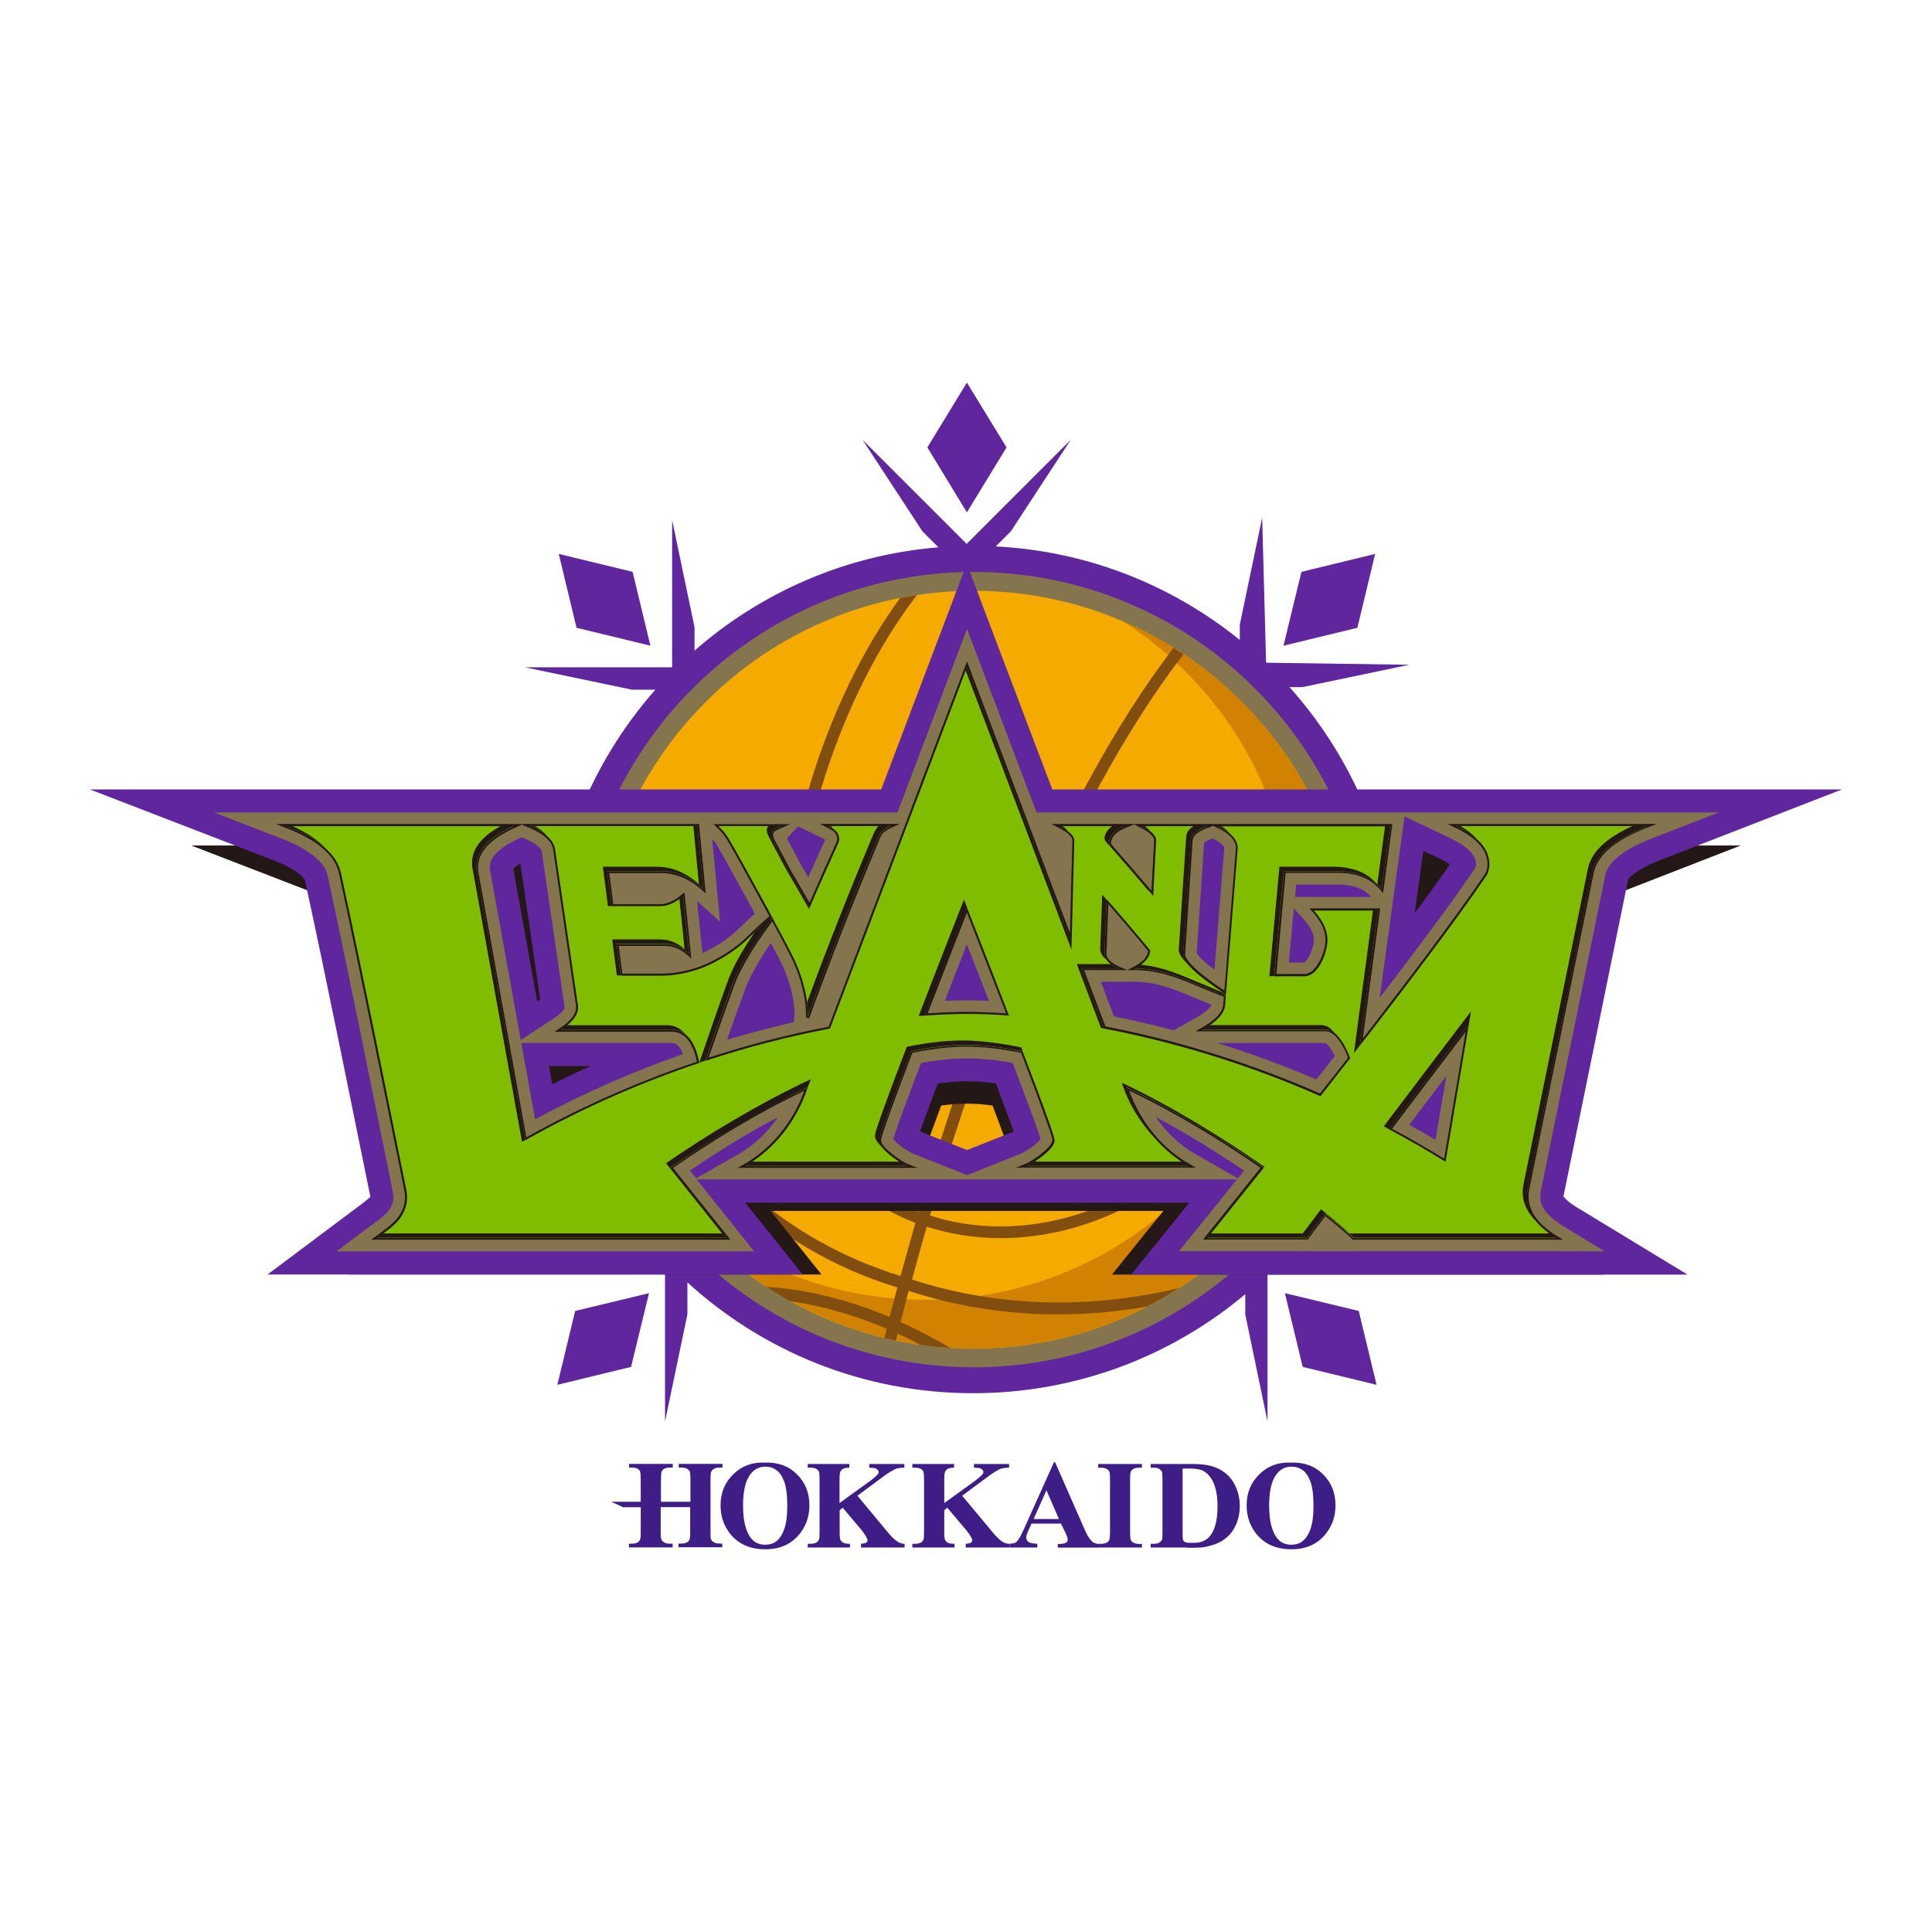 <?xml version="1.0" encoding="UTF-8"?>
<svg id="_レイヤー_1" data-name="レイヤー_1" xmlns="http://www.w3.org/2000/svg" width="152" height="152" viewBox="0 0 152 152">
  <defs>
    <style>
      .cls-1, .cls-2, .cls-3 {
        fill-rule: evenodd;
      }

      .cls-1, .cls-4 {
        fill: #85754e;
      }

      .cls-2 {
        fill: #d18200;
      }

      .cls-5 {
        fill: #80bc00;
      }

      .cls-6 {
        fill: #60269e;
      }

      .cls-7 {
        fill: #824e10;
      }

      .cls-8 {
        fill: #231815;
      }

      .cls-9 {
        fill: #3e1e86;
      }

      .cls-3 {
        fill: #f5aa00;
      }
    </style>
  </defs>
  <path class="cls-6" d="M109.94,76.4s0-.07,0-.11c0-.57-.02-1.14-.04-1.71l-.2-2.28c-.83-6.97-3.8-13.27-8.25-18.24h1.01l8.42-1.76-11.27-.16-.31-11.41-1.76,8.42v1.2c-5.3-4.29-11.94-6.99-19.2-7.36l1.19-1.19,4.71-7.2-8.19,8.19-8.19-8.19,4.71,7.2,1.26,1.26c-7.32.6-13.97,3.56-19.19,8.13v-1.85l-1.76-8.42v11.58s-11.58,0-11.58,0l8.42,1.76h1.84c-4.55,5.17-7.53,11.75-8.19,19.01l-.13,2.36c0,.07,0,.15,0,.22l.05,2.43c.42,7.12,3.08,13.63,7.27,18.86l2.25,2.53s0,0,0,0l-.49.12v12.04l1.76-8.42v-2.52c5.93,5.42,13.82,8.72,22.48,8.72,8.15,0,15.62-2.93,21.41-7.79v1.59l1.75,8.42v-11.59c.52-.5,1.02-1.01,1.5-1.54l1.46-1.73c4.02-5.08,6.59-11.34,7.1-18.19l.1-2.38Z"/>
  <polygon class="cls-6" points="108.19 43.58 102.39 44.99 100.98 50.8 106.79 49.39 108.19 43.58"/>
  <polygon class="cls-6" points="51.17 50.8 49.77 44.99 43.96 43.58 45.36 49.39 51.17 50.8"/>
  <polygon class="cls-6" points="101.09 101.74 102.49 107.54 108.3 108.95 106.9 103.14 101.09 101.74"/>
  <polygon class="cls-6" points="79.19 35.2 76.07 30.1 72.96 35.2 76.07 40.31 79.19 35.2"/>
  <polygon class="cls-6" points="43.85 108.95 49.65 107.54 51.06 101.74 45.25 103.14 43.85 108.95"/>
  <path class="cls-1" d="M107.9,76.29c0,17.28-14.01,31.28-31.29,31.28s-31.28-14.01-31.28-31.28,14.01-31.29,31.28-31.29,31.29,14.01,31.29,31.29"/>
  <path class="cls-3" d="M106.42,76.29c0,16.46-13.35,29.81-29.81,29.81s-29.81-13.35-29.81-29.81,13.35-29.81,29.81-29.81,29.81,13.35,29.81,29.81"/>
  <path class="cls-2" d="M88.33,48.87c8.07,5.14,13.43,14.16,13.43,24.44,0,15.99-12.96,28.95-28.95,28.95-7.73,0-14.76-3.03-19.95-7.97,5.45,7.17,14.06,11.8,23.75,11.8,16.46,0,29.81-13.35,29.81-29.81,0-12.3-7.46-22.86-18.09-27.42"/>
  <path class="cls-7" d="M71.51,101.57c4.03,1.3,7.97,1.84,11.74,1.84,2.41,0,4.75-.23,6.99-.61.86-.44,1.69-.92,2.5-1.45-2.98.7-6.17,1.13-9.49,1.12-3.69,0-7.55-.53-11.5-1.8.36-1.31.74-2.7,1.16-4.16,1.81.58,3.77.9,5.82.9h0c4.8,0,10.09-1.73,15.02-5.81,5.33-4.42,9.65-11.13,12.62-16.68-.03-.59-.07-1.18-.13-1.76-.26.5-.52,1-.8,1.53-2.94,5.46-7.17,11.97-12.28,16.2-4.78,3.95-9.86,5.59-14.43,5.6-1.97,0-3.85-.3-5.56-.86,3.95-13.48,10.62-32.05,19.94-44.16-.26-.17-.52-.34-.78-.5-9.42,12.28-16.09,30.85-20.04,44.35-2.45-.95-4.53-2.42-6.05-4.25-2.66-3.2-3.93-8.36-3.93-14.25-.01-9.98,3.65-22,9.84-30.01-.44.07-.89.15-1.33.23-5.99,8.2-9.43,19.9-9.44,29.77,0,6.01,1.28,11.37,4.14,14.84,1.64,1.98,3.88,3.56,6.5,4.56-.42,1.46-.81,2.86-1.17,4.18-4.07-1.29-19.1-6.36-23.74-28.58-.14.95-.24,1.91-.29,2.89,5.36,20.44,19.91,25.4,23.78,26.59-.21.81-.42,1.59-.61,2.33-2.95-1.24-6.23-2.16-9.71-2.38.61.4,1.23.78,1.87,1.13,2.7.38,5.26,1.17,7.61,2.17-.06.25-.12.49-.18.73.3.07.6.15.9.21.05-.18.09-.37.14-.56.62.28,1.22.58,1.8.89.77.11,1.55.19,2.35.24-1.22-.72-2.52-1.41-3.92-2.04.2-.77.41-1.58.63-2.43"/>
  <path class="cls-9" d="M60.15,115.07c1.05-.04,1.9.27,2.55.92.66.65.98,1.47.98,2.44,0,.83-.24,1.57-.73,2.2-.65.84-1.56,1.26-2.74,1.26s-2.1-.4-2.75-1.2c-.51-.63-.77-1.39-.77-2.26,0-.98.33-1.79,1-2.44.66-.65,1.48-.96,2.45-.92M60.21,115.39c-.6,0-1.06.31-1.37.92-.26.5-.38,1.23-.38,2.17,0,1.12.2,1.95.59,2.49.28.38.66.56,1.15.56.33,0,.61-.08.84-.24.28-.21.5-.54.66-.99.16-.45.24-1.05.24-1.78,0-.87-.08-1.52-.24-1.95-.16-.43-.37-.74-.62-.91-.25-.18-.54-.27-.87-.27"/>
  <path class="cls-9" d="M67.47,117.69l2.31,2.78c.33.41.61.68.85.83.17.1.35.16.54.16v.29h-3.43v-.29c.22-.02.36-.06.42-.1.06-.05.09-.11.09-.18,0-.13-.15-.39-.44-.77l-1.51-1.79-.24.2v1.69c0,.34.02.55.06.64.04.08.11.16.22.22.11.06.29.09.53.09v.29h-3.32v-.29h.22c.19,0,.35-.04.46-.1.08-.05.15-.12.2-.23.04-.08.05-.28.05-.61v-4.11c0-.34-.02-.55-.05-.63-.04-.08-.11-.16-.22-.22-.11-.06-.26-.09-.44-.09h-.22v-.29h3.27v.29c-.22,0-.39.03-.51.1-.09.05-.15.12-.2.23-.04.08-.06.29-.06.62v1.83l2.44-1.76c.34-.28.64-.5.64-.66,0-.12-.07-.22-.21-.29-.07-.04-.25-.06-.53-.07v-.29h2.76v.29c-.38,0-.61.06-.74.12-.13.07-.57.29-1.04.67l-1.93,1.43Z"/>
  <path class="cls-9" d="M75.71,117.69l2.32,2.78c.33.41.61.68.84.83.17.1.35.16.54.16v.29h-3.43v-.29c.22-.02.36-.06.42-.1.06-.05.09-.11.09-.18,0-.13-.15-.39-.45-.77l-1.51-1.79-.24.2v1.69c0,.34.02.55.06.64.04.08.11.16.22.22.11.06.29.09.53.09v.29h-3.32v-.29h.22c.19,0,.34-.04.46-.1.08-.05.15-.12.19-.23.04-.08.05-.28.05-.61v-4.11c0-.34-.02-.55-.05-.63-.03-.08-.11-.16-.21-.22-.11-.06-.26-.09-.44-.09h-.22v-.29h3.28v.29c-.22,0-.39.03-.51.1-.08.05-.15.12-.2.23-.04.08-.06.29-.06.62v1.83l2.44-1.76c.34-.28.64-.5.64-.66,0-.12-.07-.22-.21-.29-.07-.04-.25-.06-.53-.07v-.29h2.76v.29c-.38,0-.61.06-.74.12-.13.07-.57.29-1.04.67l-1.93,1.43Z"/>
  <path class="cls-9" d="M83.47,119.87h-2.32l-.28.64c-.09.22-.13.28-.13.42,0,.19.07.32.22.41.09.05.3.09.65.12v.29h-2.19v-.29c.24-.04.43-.02.58-.18.15-.16.34-.49.56-.99l2.36-5.25h.09l2.37,5.4c.23.51.41.72.56.85.11.1.27.16.46.18v.29h-3.18v-.29h.13c.25,0,.43-.04.54-.11.07-.05.11-.12.11-.22,0-.06,0-.12-.03-.18,0-.03-.05-.15-.14-.36l-.35-.71ZM83.31,119.51l-.98-2.26-1.01,2.26h1.99Z"/>
  <path class="cls-9" d="M89.84,121.46v.29h-3.44v-.29h.22c.19,0,.35-.04.46-.1.09-.04.15-.12.2-.23.03-.08.05-.28.05-.61v-4.11c0-.34-.02-.55-.05-.63-.04-.08-.11-.15-.22-.22-.11-.06-.26-.09-.44-.09h-.22v-.29h3.44v.29h-.22c-.19,0-.35.03-.46.1-.09.05-.15.12-.2.23-.03.08-.05.28-.05.61v4.11c0,.34.02.55.05.63.04.09.11.16.22.22.11.06.25.1.44.1h.22Z"/>
  <path class="cls-9" d="M93.39,121.75h-2.86v-.29h.22c.19,0,.34-.03.44-.09.1-.06.18-.14.23-.24.03-.07.04-.27.04-.61v-4.11c0-.34-.02-.55-.05-.63-.04-.08-.11-.15-.22-.22-.11-.06-.25-.09-.44-.09h-.22v-.29h3.33c.79,0,1.42.11,1.89.32.59.26,1.03.66,1.33,1.19.3.53.46,1.13.46,1.8,0,.46-.08.89-.22,1.28-.15.39-.34.71-.58.97-.24.25-.51.46-.82.61-.31.16-.69.27-1.13.36-.2.04-.51.06-.93.06h-.47ZM93.52,115.54s-.45,0-.48,0v5.13c0,.27.01.44.04.5.03.06.07.11.13.14.06.03.15.06.26.07.04,0,.46,0,.5,0,.54,0,.95-.19,1.24-.55.39-.5.58-1.27.58-2.32,0-.84-.13-1.52-.4-2.02-.21-.39-.48-.66-.81-.81-.22-.09-.57-.14-1.06-.15"/>
  <path class="cls-9" d="M101.54,115.07c1.05-.04,1.9.27,2.55.92.66.65.98,1.47.98,2.44,0,.83-.24,1.57-.73,2.2-.65.84-1.56,1.26-2.74,1.26s-2.1-.4-2.75-1.2c-.51-.63-.77-1.39-.77-2.26,0-.98.33-1.79,1-2.44.66-.65,1.48-.96,2.45-.92M101.6,115.39c-.6,0-1.06.31-1.37.92-.26.5-.38,1.23-.38,2.17,0,1.12.2,1.95.59,2.49.28.38.66.56,1.16.56.33,0,.61-.08.83-.24.29-.21.51-.54.67-.99.16-.45.24-1.05.24-1.78,0-.87-.08-1.52-.24-1.95-.16-.43-.37-.74-.62-.91-.25-.18-.54-.27-.87-.27"/>
  <path class="cls-9" d="M55.97,115.79c.05-.11.11-.19.2-.23.11-.07.27-.1.46-.1h.21v-.29h-3.44v.29h.21c.18,0,.33.03.44.09.11.06.18.14.22.22.03.09.05.3.05.63v1.75h-2.32v-1.75c0-.33.02-.53.05-.61.05-.11.11-.19.2-.23.12-.07.27-.1.46-.1h.22v-.29h-3.44v.29h.22c.19,0,.33.03.44.09.11.06.18.14.21.22.03.09.05.3.05.63v1.75h-2.32l.93.43h1.39v2.04c0,.33-.02.42-.05.5-.05.11-.11.19-.2.23-.11.07-.27.1-.46.1h-.22v.29h3.44v-.29h-.22c-.18,0-.33-.03-.44-.1-.11-.06-.18-.13-.22-.22-.04-.08-.06-.18-.06-.52v-2.04h2.32v2.04c0,.33-.02.42-.05.5-.05.11-.11.19-.2.23-.11.07-.27.1-.46.1h-.21v.29h3.44v-.29h-.21c-.18,0-.33-.03-.44-.1-.11-.06-.18-.13-.22-.22-.04-.08-.05-.18-.05-.52v-4.22c0-.33.02-.53.05-.61"/>
  <path class="cls-8" d="M117.62,94.9s-.03-.05-.04-.06c0,0,0-.01,0-.03,1.5-7.32,2.99-14.64,4.48-21.96v-.03s.15-.22.45-.45c.35-.27.94-.6,1.79-.93l12.65-4.92h-54.94l-5.95-15.7-5.95,15.7H15.05l12.74,4.92c.96.37,1.58.75,1.9,1.03.17.14.26.25.3.32.02.03.03.05.03.06v.03c1.58,7.3,3.04,14.6,4.53,21.94,0,.02,0,.04.01.05,0,0,0,0,0,0-.1.11-.6.51-1.02.8l-6.14,4.6h37.23l-4-5h30.9c-.44.55-.69.86-.7.86l-3.35,4.15h38.72s-7.78-4.72-7.78-4.72c-.49-.3-.72-.54-.79-.65M79.32,90.31s-.08.05-.11.07l-3.13,1.24-3.16-1.25s-.06-.04-.1-.06c.08-.24.18-.5.28-.78.27-.73.59-1.6.95-2.55.7-.1,1.38-.15,2.02-.15s1.32.05,2.02.15c.39,1.04.75,1.99,1.02,2.75.07.21.15.4.21.58h0ZM107.24,75.04c.21-1.53.42-3.07.59-4.25l1.2.57c.28.14.5.26.64.36l-.17.25c-.64.91-1.4,1.96-2.23,3.1l-.03-.03Z"/>
  <path class="cls-6" d="M123.05,94.2s-.04-.06-.04-.07c0,0,0-.02,0-.03,1.69-8.28,3.38-16.56,5.07-24.84v-.03c.03-.06.17-.25.51-.51.4-.3,1.06-.68,2.02-1.05l14.3-5.56h-62.12l-6.73-17.75-6.73,17.75H7.08l14.4,5.56c1.09.42,1.78.84,2.14,1.16.19.16.29.29.34.36.02.04.03.06.04.07v.03c1.79,8.25,3.43,16.51,5.13,24.81,0,.02,0,.04.01.06,0,0,0,0,0,0-.12.12-.68.58-1.15.91l-6.94,5.2h42.1l-4.52-5.65h34.94c-.5.62-4.58,5.66-4.58,5.66h43.78s-8.79-5.34-8.79-5.34c-.55-.34-.82-.62-.9-.73M42.27,78.79c-.63-3.48-1.26-6.97-1.89-10.45.07-.07.26-.22.56-.4.52,3.58,1.04,7.14,1.56,10.7l-.23.15ZM43.45,85.31c-.09-.48-.17-.96-.26-1.44h3.28c-1,.45-2.01.93-3.02,1.44M79.75,89.01s-.09.06-.13.07l-3.54,1.4-3.57-1.41s-.07-.04-.12-.07c.09-.27.2-.57.32-.88.3-.82.67-1.81,1.07-2.88.8-.11,1.56-.17,2.28-.17s1.49.06,2.29.17c.44,1.18.85,2.25,1.16,3.11.08.23.16.45.24.65,0,0,0,0,0,0M113.88,68.28c-.72,1.03-1.58,2.22-2.53,3.5l-.03-.03c.24-1.73.48-3.47.66-4.81l1.35.64c.32.16.56.3.73.41l-.19.28Z"/>
  <path class="cls-4" d="M81.55,63.92l-5.47-14.44-5.47,14.44H16.83l5.31,2.05c2.44.94,3.48,2.03,3.64,2.93,1.78,8.27,3.43,16.54,5.12,24.83.04.17.05.33.05.48,0,.28-.05.54-.3.93-.23.39-1,.95-1.63,1.4l-2.55,1.91h32.86l-4.52-5.66h42.5c-1.91,2.39-3.15,3.92-3.16,3.93l-1.4,1.72h33.48l-3.24-1.97c-1.38-.86-1.81-1.61-1.81-2.34,0-.13.02-.26.04-.4,1.69-8.28,3.38-16.56,5.07-24.84.14-.87,1.18-1.97,3.66-2.92l5.27-2.05h-53.69ZM113.79,84.66c-.28,1.68-.57,3.35-.85,5.02-.69-.41-1.38-.8-2.07-1.18.94-1.24,1.92-2.54,2.91-3.84M102.58,72.34c.61.67.79,1.19.79,1.61,0,.05,0,.11-.01.17h0c-.03.26-.19.83-.41,1.19-.1.19-.23.33-.29.38-.03.02-.05.04-.06.04h-1.2c.13-1.42.26-2.84.39-4.26l.78.86ZM107.87,70.57c-1.5,0-3,0-4.5,0h-1.48c.03-.33.06-.65.09-.98h3.25c1.32.01,2.1.36,2.65.98M105.01,83.09c-.49.62-.97,1.24-1.45,1.84-2.69-1.15-5.3-2.1-7.79-2.87h8.5s.06.03.13.09c.13.12.35.4.56.83.02.03.03.07.05.1M94.1,80.07l-1.75.99c-1.65-.43-3.22-.79-4.71-1.09l-1.03-2.73h2.67c.75,0,1.54.12,2.39.38.52.15,1.32.46,2.36.9.48.2.91.38,1.29.53,0,.01-.02.03-.04.06-.11.19-.46.56-1.18.96M96.32,66.74c-.26,3.18-.52,6.36-.77,9.55-.36-.27-.66-.52-.89-.73-.25-.22-.41-.42-.48-.52,0-.02-.02-.03-.03-.04.19-2.9.39-5.8.58-8.7.02-.02.04-.03.07-.05.1-.07.29-.17.55-.26l.06-.02c.42.2.69.4.8.53.13.16.11.15.12.22,0,0,0,0,0,.02M44.43,79.29s-.04.11-.15.24c-.13.15-.35.36-.71.59l-2.6,1.7c-.8-4.44-1.61-8.88-2.41-13.31-.02-.1-.03-.2-.03-.28,0-.35.11-.64.45-1.04.35-.38.96-.82,1.86-1.22l.21-.09.24.1c1.1.45,1.35.93,1.33.98.6,4.12,1.2,8.21,1.8,12.3h0v.04h0ZM53.74,82.93c-3.71,1.29-7.63,2.97-11.64,5.13-.36-2-.73-4-1.09-6h11.81c.31.02.37.05.59.28.1.12.22.31.32.59M54.84,70.89l1.81,1.63-.26-2.71c-.12-1.27-.24-2.54-.36-3.81.23.25.4.51.53.76l.33.58c.2.36.5.89.83,1.5.5.89,1.09,1.98,1.67,3.04-.38.34-.82.75-1.26,1.18-.81.81-1.97,1.52-2.87,1.92v-.05c-.14-1.34-.28-2.69-.42-4.03M62.46,80.42c-1.67.38-3.43.84-5.26,1.38.49-1.4.99-2.8,1.51-4.2.44-1.1,1.24-2.4,1.94-3.41.46.88.82,1.57.94,1.84.86,1.9.92,3.33.92,3.74,0,.12-.05.64-.05.64M62.78,65.01l1.91.93s.07.04.16.08c.02.01.05.03.07.04-.45.99-.9,1.98-1.33,2.97-.18-.31-.36-.62-.54-.93-.09-.17-.83-1.55-1.14-2.14l.88-.95ZM76.07,78.7h-.15c-.48,0-1,.02-1.58.04.64-1.67,1.25-3.23,1.73-4.45.48,1.22,1.09,2.79,1.73,4.45-.64-.03-1.22-.04-1.74-.04M70.29,89.65h0s0-.09,0-.09c.11-.36.38-1.13.72-2.06.39-1.07.9-2.42,1.45-3.87,1.24-.23,2.45-.36,3.61-.36s2.37.13,3.61.36c.59,1.56,1.13,3,1.54,4.11.22.62.41,1.13.53,1.5.05.16.1.3.12.39-.12.14-.38.4-.64.58-.36.27-.85.54-.85.53l-4.29,1.71-4.3-1.7s-.63-.34-1.02-.66c-.2-.15-.38-.32-.47-.44M110.52,64.24l3.6,1.71c1.61.79,2.01,1.47,2.01,2.05,0,0,0,0,0,.05,0,.08-.04.18-.07.24-.01.03-.03.05-.03.05l-.09.13h0c-1.73,2.55-4.45,6.2-7.39,10.03.27-2.04,1.95-14.25,1.95-14.25M54.77,92.7l-.49-.61c2.08-1.41,4.44-2.88,6.94-4.21-.84,1.22-1.91,2.23-3.13,2.93l-3.31,1.89ZM94.07,90.81c-1.22-.7-2.3-1.7-3.14-2.93,2.5,1.33,4.87,2.81,6.95,4.22-.17.21-.33.42-.49.61l-3.33-1.9Z"/>
  <path class="cls-8" d="M129.58,64.83h-15.68l.6.29c1.74.83,2.53,1.79,2.53,2.88,0,.54-.27.87-.27.87-2.16,3.19-5.82,8.04-9.54,12.84.45-3.35.89-6.71,1.34-10.07l.02-.17h-5.56l.23.25c.7.77,1.03,1.51,1.03,2.22,0,.09,0,.18-.01.27-.09.86-.77,2.46-1.65,2.42h-2.2c.24-2.65.49-5.31.73-7.96h4.08c1.5,0,2.61.45,3.36,1.33l.22.26.05-.34c.22-1.64.44-3.28.66-4.92l.02-.17h-26.82l.56.29c.77.38,1.1.75,1.09.99,0,0,0,0,0,.05-.07,2.4-.13,4.83-.19,7.26l-8.1-21.38-10.89,28.74c-2.86.54-6.04,1.33-9.44,2.43.68-1.97,1.38-3.94,2.1-5.91.71-1.77,2.15-3.8,2.91-4.81.78,1.45,1.45,2.72,1.65,3.17.92,2.04,1,3.6,1,4.11,0,.12,0,.16,0,.18.02.12.04.12.15.15h.11l.03-.1c1.67-4.56,3.46-9.11,5.37-13.67.14-.38.27-.63.35-.73.11-.14.36-.32.73-.49l.64-.29h-6.29l.58.29s.34.17.45.25c.21.15.34.4.34.64,0,.07-.02.15-.04.22-.73,1.6-1.44,3.2-2.14,4.81-.48-.84-.96-1.67-1.45-2.5h0c-.1-.19-1.21-2.28-1.28-2.41-.11-.21-.14-.35-.14-.45,0-.21.13-.27.24-.33.13-.08.44-.21.44-.21l.68-.29h-6.04l.27.26c.41.39.73.81.96,1.26l.04.08h.01c.28.47,1.81,3.23,3.11,5.64-.44.39-1.11.99-1.76,1.63-1.23,1.21-2.98,2.12-4.01,2.44-.96.3-1.87.45-2.72.45h-3.08c-.09-.73-.19-1.46-.28-2.18h3.62c.65,0,1.24.24,1.8.73l.29.26-.04-.39c-.16-1.51-.31-3.02-.47-4.53l-.03-.28-.22.18c-.62.51-1.18.75-1.67.75h-3.71c-.1-.82-.21-1.63-.32-2.45h4.06c1.15,0,2.23.44,3.24,1.34l.29.26-.04-.39c-.15-1.64-.31-3.28-.47-4.93v-.14H21.71l.75.29c2.55.98,3.91,2.19,4.21,3.59,1.79,8.28,3.43,16.55,5.12,24.83.04.21.07.43.07.66,0,.43-.1.89-.44,1.42-.41.64-1.26,1.2-1.85,1.64l-.36.27h28.25l-4.51-5.64c2.94-2.04,6.54-4.28,10.33-6.07-.91,2.5-2.61,4.56-4.75,5.78l-.5.28h14.15l-.74-.29c-.44-.14-2.18-1.35-2.12-1.87,0-.03,0-.04,0-.06l.02-.06v-.02c.05-.37,1.15-3.38,2.44-6.75,1.46-.3,2.9-.48,4.28-.48s2.82.18,4.28.48c1.31,3.43,2.42,6.48,2.45,6.76,0,.02,0,.04,0,.05,0,.02,0,.04,0,.06.06.52-1.68,1.73-2.12,1.87l-.74.29h14.15l-.5-.28c-2.14-1.22-3.84-3.28-4.75-5.78,3.79,1.8,7.39,4.04,10.34,6.08-2.56,3.22-4.32,5.39-4.32,5.39l-.2.25h8.23l.05-.06s.49-.66,1.34-1.78c1.17.94,1.92,1.6,2.11,1.8l.04.05h16.55l-.46-.28c-1.52-.92-2.25-1.96-2.25-3.12,0-.19.02-.39.06-.59,1.69-8.28,3.38-16.56,5.06-24.84.28-1.38,1.64-2.59,4.22-3.59l.76-.29h-.81ZM96.23,79.07c-.04.55-.58,1.17-1.68,1.79l-.5.28h10.25c.46,0,.98.43,1.48,1.43.1.21.2.42.28.64-.74.96-1.48,1.9-2.21,2.82-6.21-2.72-12.03-4.34-16.88-5.27l-1.68-4.44h3.99c.85,0,1.73.14,2.65.41.58.17,1.4.48,2.46.93.77.32,1.4.58,1.9.76-.02.21-.03.42-.05.63M87.05,75.01c.05-1.31.1-2.6.15-3.89,1.07,1.23,2.11,2.46,3.13,3.69-.04.44-.39.86-1.13,1.24l-.52.27-.62-.27c-.72-.32-1.02-.67-1.01-1.03h0ZM109.52,88.8c1.82-2.4,3.83-5.06,5.79-7.62-.56,3.33-1.13,6.65-1.69,9.98-1.38-.84-2.74-1.63-4.1-2.36M79.16,79.73c-1.2-.08-2.23-.12-3.09-.12s-1.89.03-3.09.12c1.36-3.51,2.67-6.86,3.09-7.93.42,1.07,1.73,4.42,3.09,7.93M95.45,64.98l.31.14c1.02.48,1.47,1.02,1.47,1.58,0,.03,0,.06,0,.1-.3,3.71-.6,7.43-.9,11.14-2.07-1.37-3.12-2.41-3.09-2.88v-.02c.2-2.98.4-5.95.59-8.92.01-.34.38-.7,1.21-1l.41-.15ZM88.54,65.13l.7-.27.52.27c.74.37,1.05.73,1.04.97,0,0,0,.01,0,.04-.07,1.31-.14,2.62-.21,3.94-1.03-1.21-2.07-2.41-3.13-3.62,0,0,0,0,0,0-.03-.03-.05-.07-.06-.18,0-.04,0-.09.03-.14.13-.41.47-.74,1.12-1M41.04,64.87l.61.26c1.2.51,1.79,1.09,1.87,1.71.6,4.09,1.2,8.19,1.8,12.28,0,.05,0,.1,0,.15,0,.5-.39,1.05-1.27,1.62l-.43.28h9.19c1.01,0,1.67.73,2.02,2.36-4.24,1.43-8.78,3.36-13.42,5.95-1.25-6.93-2.51-13.87-3.76-20.8-.03-.15-.04-.3-.04-.44,0-1.17.9-2.2,2.85-3.09l.57-.26Z"/>
  <path class="cls-5" d="M129.46,64.99h-14.89c1.76.83,2.61,1.84,2.61,3.02,0,.6-.3.97-.3.97-2.22,3.28-6.05,8.34-9.89,13.28.47-3.54.94-7.08,1.42-10.62h-5.04c.8.89,1.15,1.76,1.05,2.61-.1.89-.74,2.56-1.8,2.56h-2.37c.25-2.76.5-5.51.76-8.26h4.22c1.53,0,2.7.46,3.47,1.38.22-1.64.44-3.28.66-4.92h-13.54c1.09.51,1.61,1.12,1.55,1.83-.31,3.8-.62,7.6-.92,11.4-2.25-1.48-3.41-2.54-3.37-3.18.2-2.97.39-5.94.59-8.92.03-.45.46-.83,1.31-1.14h-5.14c.77.39,1.14.76,1.12,1.14-.08,1.45-.16,2.89-.23,4.34-1.1-1.3-2.23-2.61-3.38-3.91,0,0-.17-.16-.07-.48.15-.46.54-.83,1.21-1.09h-5.14c.79.4,1.18.78,1.17,1.14-.07,2.69-.14,5.38-.21,8.07l-8.23-21.73-10.78,28.44c-2.95.56-6.26,1.37-9.79,2.54.71-2.07,1.44-4.14,2.2-6.21.77-1.92,2.36-4.11,3.07-5.03.83,1.54,1.55,2.9,1.77,3.39,1.14,2.54,1.01,4.36,1.01,4.36,1.66-4.56,3.45-9.12,5.37-13.68.15-.39.27-.64.38-.77.14-.17.4-.35.78-.53h-4.94s.34.16.47.26c.34.24.49.67.35,1.04-.77,1.7-1.53,3.39-2.26,5.09-.53-.92-1.06-1.84-1.6-2.76,0,0-1.21-2.28-1.28-2.42-.37-.71.01-.9.16-.99.15-.09.46-.22.46-.22h-4.93c.42.4.75.84.99,1.3.02,0,1.77,3.15,3.22,5.83-.44.38-1.16,1.02-1.85,1.7-1.25,1.23-3.01,2.15-4.07,2.48-.97.3-1.89.46-2.76.46h-3.21c-.11-.83-.21-1.66-.32-2.49h3.79c.69,0,1.32.26,1.9.77-.15-1.51-.31-3.02-.47-4.53-.63.52-1.22.78-1.77.78h-3.84c-.12-.92-.24-1.83-.36-2.75h4.23c1.19,0,2.31.46,3.33,1.38-.16-1.64-.31-3.28-.47-4.93h-13.16c1.21.51,1.86,1.12,1.97,1.83.6,4.09,1.2,8.19,1.8,12.28.09.64-.35,1.28-1.33,1.91h8.68c1.13,0,1.86.87,2.2,2.61-4.32,1.45-8.96,3.42-13.7,6.09-1.27-7-2.53-14.01-3.8-21.01-.27-1.46.68-2.69,2.89-3.7h-17.88c2.56.99,3.98,2.22,4.3,3.7,1.79,8.28,3.44,16.55,5.12,24.83.13.62.15,1.35-.39,2.19-.44.68-1.3,1.24-1.89,1.68h27.48l-4.41-5.52c3.06-2.13,6.83-4.48,10.81-6.33-.89,2.69-2.67,4.9-4.94,6.2h12.78c-.5-.2-2.39-1.41-2.2-2.11,0-.29,1.13-3.36,2.49-6.91,1.49-.32,2.97-.5,4.39-.5s2.9.18,4.39.5c1.36,3.55,2.5,6.63,2.49,6.91.19.7-1.7,1.91-2.2,2.11h12.78c-2.27-1.3-4.05-3.51-4.94-6.2,3.98,1.85,7.76,4.21,10.82,6.34-2.62,3.28-4.43,5.52-4.43,5.52h7.84s.53-.71,1.44-1.9c1.24.99,2.03,1.69,2.24,1.9h15.95c-1.79-1.09-2.56-2.38-2.26-3.87,1.69-8.28,3.38-16.56,5.06-24.83.3-1.46,1.72-2.69,4.32-3.7h-.12ZM76.07,79.77c-.91,0-2.02.04-3.31.13,1.67-4.35,3.31-8.51,3.31-8.51,0,0,1.64,4.16,3.31,8.51-1.29-.1-2.41-.13-3.31-.13M86.85,80.91l-1.79-4.72h2.94c-.75-.33-1.12-.73-1.1-1.2.06-1.42.11-2.83.16-4.25,1.16,1.34,2.31,2.68,3.43,4.03v.02c-.03.54-.44,1.01-1.22,1.41.86,0,1.76.14,2.7.42.58.17,1.41.49,2.47.94.83.35,1.49.61,2,.8-.02.25-.04.5-.06.74-.05.64-.64,1.28-1.76,1.91h9.68c.57,0,1.11.5,1.61,1.51.12.24.22.49.32.73-.79,1.01-1.57,2.01-2.34,2.99-6.27-2.76-12.15-4.39-17.04-5.32M109.29,88.85c1.96-2.59,4.16-5.49,6.27-8.26-.61,3.6-1.22,7.21-1.83,10.81-1.49-.92-2.97-1.77-4.44-2.55"/>
  <path class="cls-8" d="M108.41,71.63h-.39c-.46,3.43-1.04,7.8-1.5,11.23.16-.2.31-.4.47-.61.43-3.22.99-7.4,1.42-10.62"/>
  <path class="cls-8" d="M86.85,80.91l-1.79-4.72h2.94c-.24-.11-.44-.22-.6-.34h-2.68l1.9,5.02c.07.01.15.03.23.05"/>
  <path class="cls-8" d="M86.72,70.39c-.05,1.42-.11,2.83-.16,4.25-.01.32.16.6.5.86-.11-.16-.16-.33-.16-.52.05-1.4.11-2.8.16-4.19-.11-.13-.22-.27-.34-.4"/>
  <path class="cls-8" d="M114.58,64.99c.65.31,1.18.64,1.59,1-.31-.36-.74-.69-1.28-1h-.31Z"/>
  <path class="cls-8" d="M108.36,69.56c.12.11.23.23.34.35.22-1.64.44-3.28.66-4.92h-.39c-.2,1.52-.41,3.05-.61,4.57"/>
  <path class="cls-8" d="M84.3,74.72c0-.18,0-.35.01-.53l-8.23-21.73-.11.28,8.33,21.97Z"/>
  <path class="cls-8" d="M93.33,65.78c-.2,2.97-.4,5.94-.59,8.92-.02.32.28.76.87,1.31-.36-.39-.54-.71-.52-.97.2-2.97.39-5.94.59-8.92.03-.45.46-.83,1.31-1.14h-1.07c-.37.23-.57.5-.58.79"/>
  <path class="cls-8" d="M103.95,80.65h-8.78c-.17.11-.35.23-.55.34h9.68c.24,0,.48.1.72.29-.34-.42-.7-.63-1.06-.63"/>
  <path class="cls-8" d="M99.48,91.8c-3.06-2.13-7.24-4.75-11.22-6.61.59,1.8,1.59,3.37,2.87,4.61-1.11-1.18-1.98-2.64-2.53-4.27,3.81,1.78,7.84,4.28,10.82,6.34.02-.02.04-.05.06-.07"/>
  <path class="cls-8" d="M84.04,65.41c-.1-.14-.25-.28-.46-.42h-.24c.28.14.51.28.7.42"/>
  <path class="cls-8" d="M109.29,88.85c1.78-2.35,4.35-5.73,6.27-8.26.06-.34.11-.68.17-1.02-2.11,2.77-4.9,6.45-6.86,9.04.14.07.28.16.42.24"/>
  <path class="cls-8" d="M90.07,64.99h-.23c.26.13.48.26.64.39-.09-.13-.23-.26-.41-.39"/>
  <path class="cls-8" d="M96.1,64.99h-.28c.37.17.67.36.9.55-.15-.19-.36-.38-.63-.55"/>
  <path class="cls-8" d="M104.88,68.19h-4.22c-.25,2.75-.54,5.85-.79,8.61h.37c.24-2.64.52-5.62.76-8.26h4.22c1.31,0,2.34.34,3.1,1-.77-.9-1.93-1.35-3.44-1.35"/>
  <path class="cls-8" d="M89.75,75.89c-.14.1-.3.2-.48.3.86,0,1.76.14,2.7.42.58.17,1.41.49,2.47.94.65.27,1.51.65,2,.8v-.13c-.51-.27-1.52-.66-2.34-1.01-1.06-.45-1.89-.77-2.47-.94-.64-.19-1.26-.31-1.87-.37"/>
  <path class="cls-8" d="M42.06,64.99h-.35c.54.23.97.48,1.29.75-.21-.27-.52-.52-.94-.75"/>
  <path class="cls-8" d="M88.48,64.99h-.97c-.29.21-.49.46-.58.75-.1.31.07.47.07.47,1.15,1.3,2.27,2.6,3.38,3.91,0-.02,0-.03,0-.05-1-1.17-2.01-2.34-3.04-3.51,0,0-.17-.16-.07-.47.15-.46.54-.83,1.21-1.09"/>
  <path class="cls-8" d="M59.14,91.39c-.18.12-.35.24-.54.34h12.78c-.13-.05-.36-.18-.63-.34h-11.62Z"/>
  <path class="cls-8" d="M80.35,82.41c-1.49-.32-3.2-.55-4.62-.55s-2.9.19-4.39.5c-1.36,3.55-2.49,6.62-2.49,6.91-.08.31.24.71.66,1.09-.23-.27-.37-.53-.31-.74,0-.29,1.13-3.36,2.49-6.91,1.49-.32,2.97-.5,4.39-.5,1.35,0,2.98.21,4.39.5-.04-.1-.08-.2-.11-.3"/>
  <path class="cls-8" d="M63.55,85.53c.08-.21.17-.41.24-.62-3.98,1.85-8.33,4.48-11.39,6.61l4.41,5.52h-26.67c-.17.12-.32.24-.47.34h27.48l-4.41-5.52c2.91-2.02,7.05-4.52,10.81-6.33"/>
  <path class="cls-8" d="M53.45,70.71c.14,1.32.28,2.65.41,3.97-.58-.51-1.22-.77-1.9-.77h-3.79c.11.83.26,2,.36,2.83h.3c-.09-.72-.23-1.77-.32-2.49h3.79c.69,0,1.32.26,1.9.77-.15-1.51-.31-3.02-.47-4.53-.09.08-.19.14-.29.21"/>
  <path class="cls-8" d="M22.99,64.99h-.47c1.39.54,2.43,1.15,3.15,1.82-.59-.67-1.48-1.28-2.68-1.82"/>
  <path class="cls-8" d="M129.46,64.99h-1.03c-2.08.94-3.24,2.06-3.5,3.35-1.69,8.28-3.37,16.56-5.07,24.84-.23,1.15.18,2.18,1.19,3.09-.76-.82-1.05-1.74-.85-2.74,1.69-8.28,3.38-16.56,5.06-24.83.3-1.46,1.72-2.69,4.31-3.7h-.12Z"/>
  <path class="cls-8" d="M121.79,97.04h-15.62c-.21-.21-1-.91-2.24-1.9-.9,1.2-1.44,1.9-1.44,1.9h-7.22c-.18.22-.28.34-.28.34h7.84s.53-.71,1.44-1.9c1.24.99,2.03,1.69,2.24,1.9h15.95c-.18-.11-.35-.22-.51-.34h-.16Z"/>
  <path class="cls-8" d="M81.38,91.39c-.26.17-.49.29-.62.34h12.78c-.18-.11-.36-.23-.54-.34h-11.62Z"/>
  <path class="cls-8" d="M40.41,64.99h-1.02c-1.71.94-2.44,2.06-2.21,3.35,1.27,7,2.62,14.49,3.89,21.49.08-.05.17-.09.25-.14-1.24-6.84-2.56-14.17-3.8-21.01-.27-1.46.68-2.69,2.89-3.7"/>
  <path class="cls-8" d="M55,69.57c-1.03-.92-2.14-1.38-3.34-1.38h-4.23c.12.92.28,2.18.4,3.09h.3c-.1-.8-.25-1.95-.36-2.75h4.23c1.19,0,2.31.46,3.33,1.38-.16-1.64-.31-3.28-.47-4.93h-.31c.14,1.53.29,3.05.44,4.58"/>
  <path class="cls-8" d="M44.14,81h8.68c.42,0,.78.12,1.09.36-.37-.46-.85-.7-1.43-.7h-7.87c-.14.12-.3.23-.47.34"/>
  <path class="cls-8" d="M76.08,71.39c-.15-.38-.24-.61-.24-.61,0,0-1.89,4.8-3.56,9.15.17-.01.33-.02.49-.03,1.38-3.57,2.95-7.57,3.31-8.51"/>
  <path class="cls-8" d="M57.71,77.24c.74-1.85,2.33-4.05,3.07-5.03-.02-.04-.03-.06-.05-.1-.33.29-.89.79-1.36,1.23-.71,1.04-1.51,2.35-2,3.55-.76,2.07-1.64,4.64-2.35,6.71.18-.06.31-.11.48-.16.66-1.9,1.5-4.31,2.2-6.21"/>
  <path class="cls-8" d="M60.99,65.2c.15-.08.46-.22.46-.22h-.98c-.14.13-.24.37.02.86.07.14,1.29,2.42,1.28,2.42.54.92,1.36,2.33,1.88,3.25.02-.05.04-.1.06-.14-.44-.76-1.16-2-1.6-2.76,0,0-1.21-2.28-1.28-2.42-.37-.71.01-.9.16-.99"/>
  <path class="cls-8" d="M65.37,64.99h-.21s.23.11.38.21c-.05-.08-.11-.14-.17-.21"/>
  <path class="cls-8" d="M68.97,65.17c-.1.12-.23.38-.38.76-1.81,4.31-3.51,8.61-5.09,12.92.09.69.06,1.1.06,1.1,1.67-4.56,3.45-9.12,5.37-13.68.15-.39.27-.64.38-.77.14-.17.4-.35.78-.53h-.93c-.08.06-.15.13-.2.19"/>
</svg>
